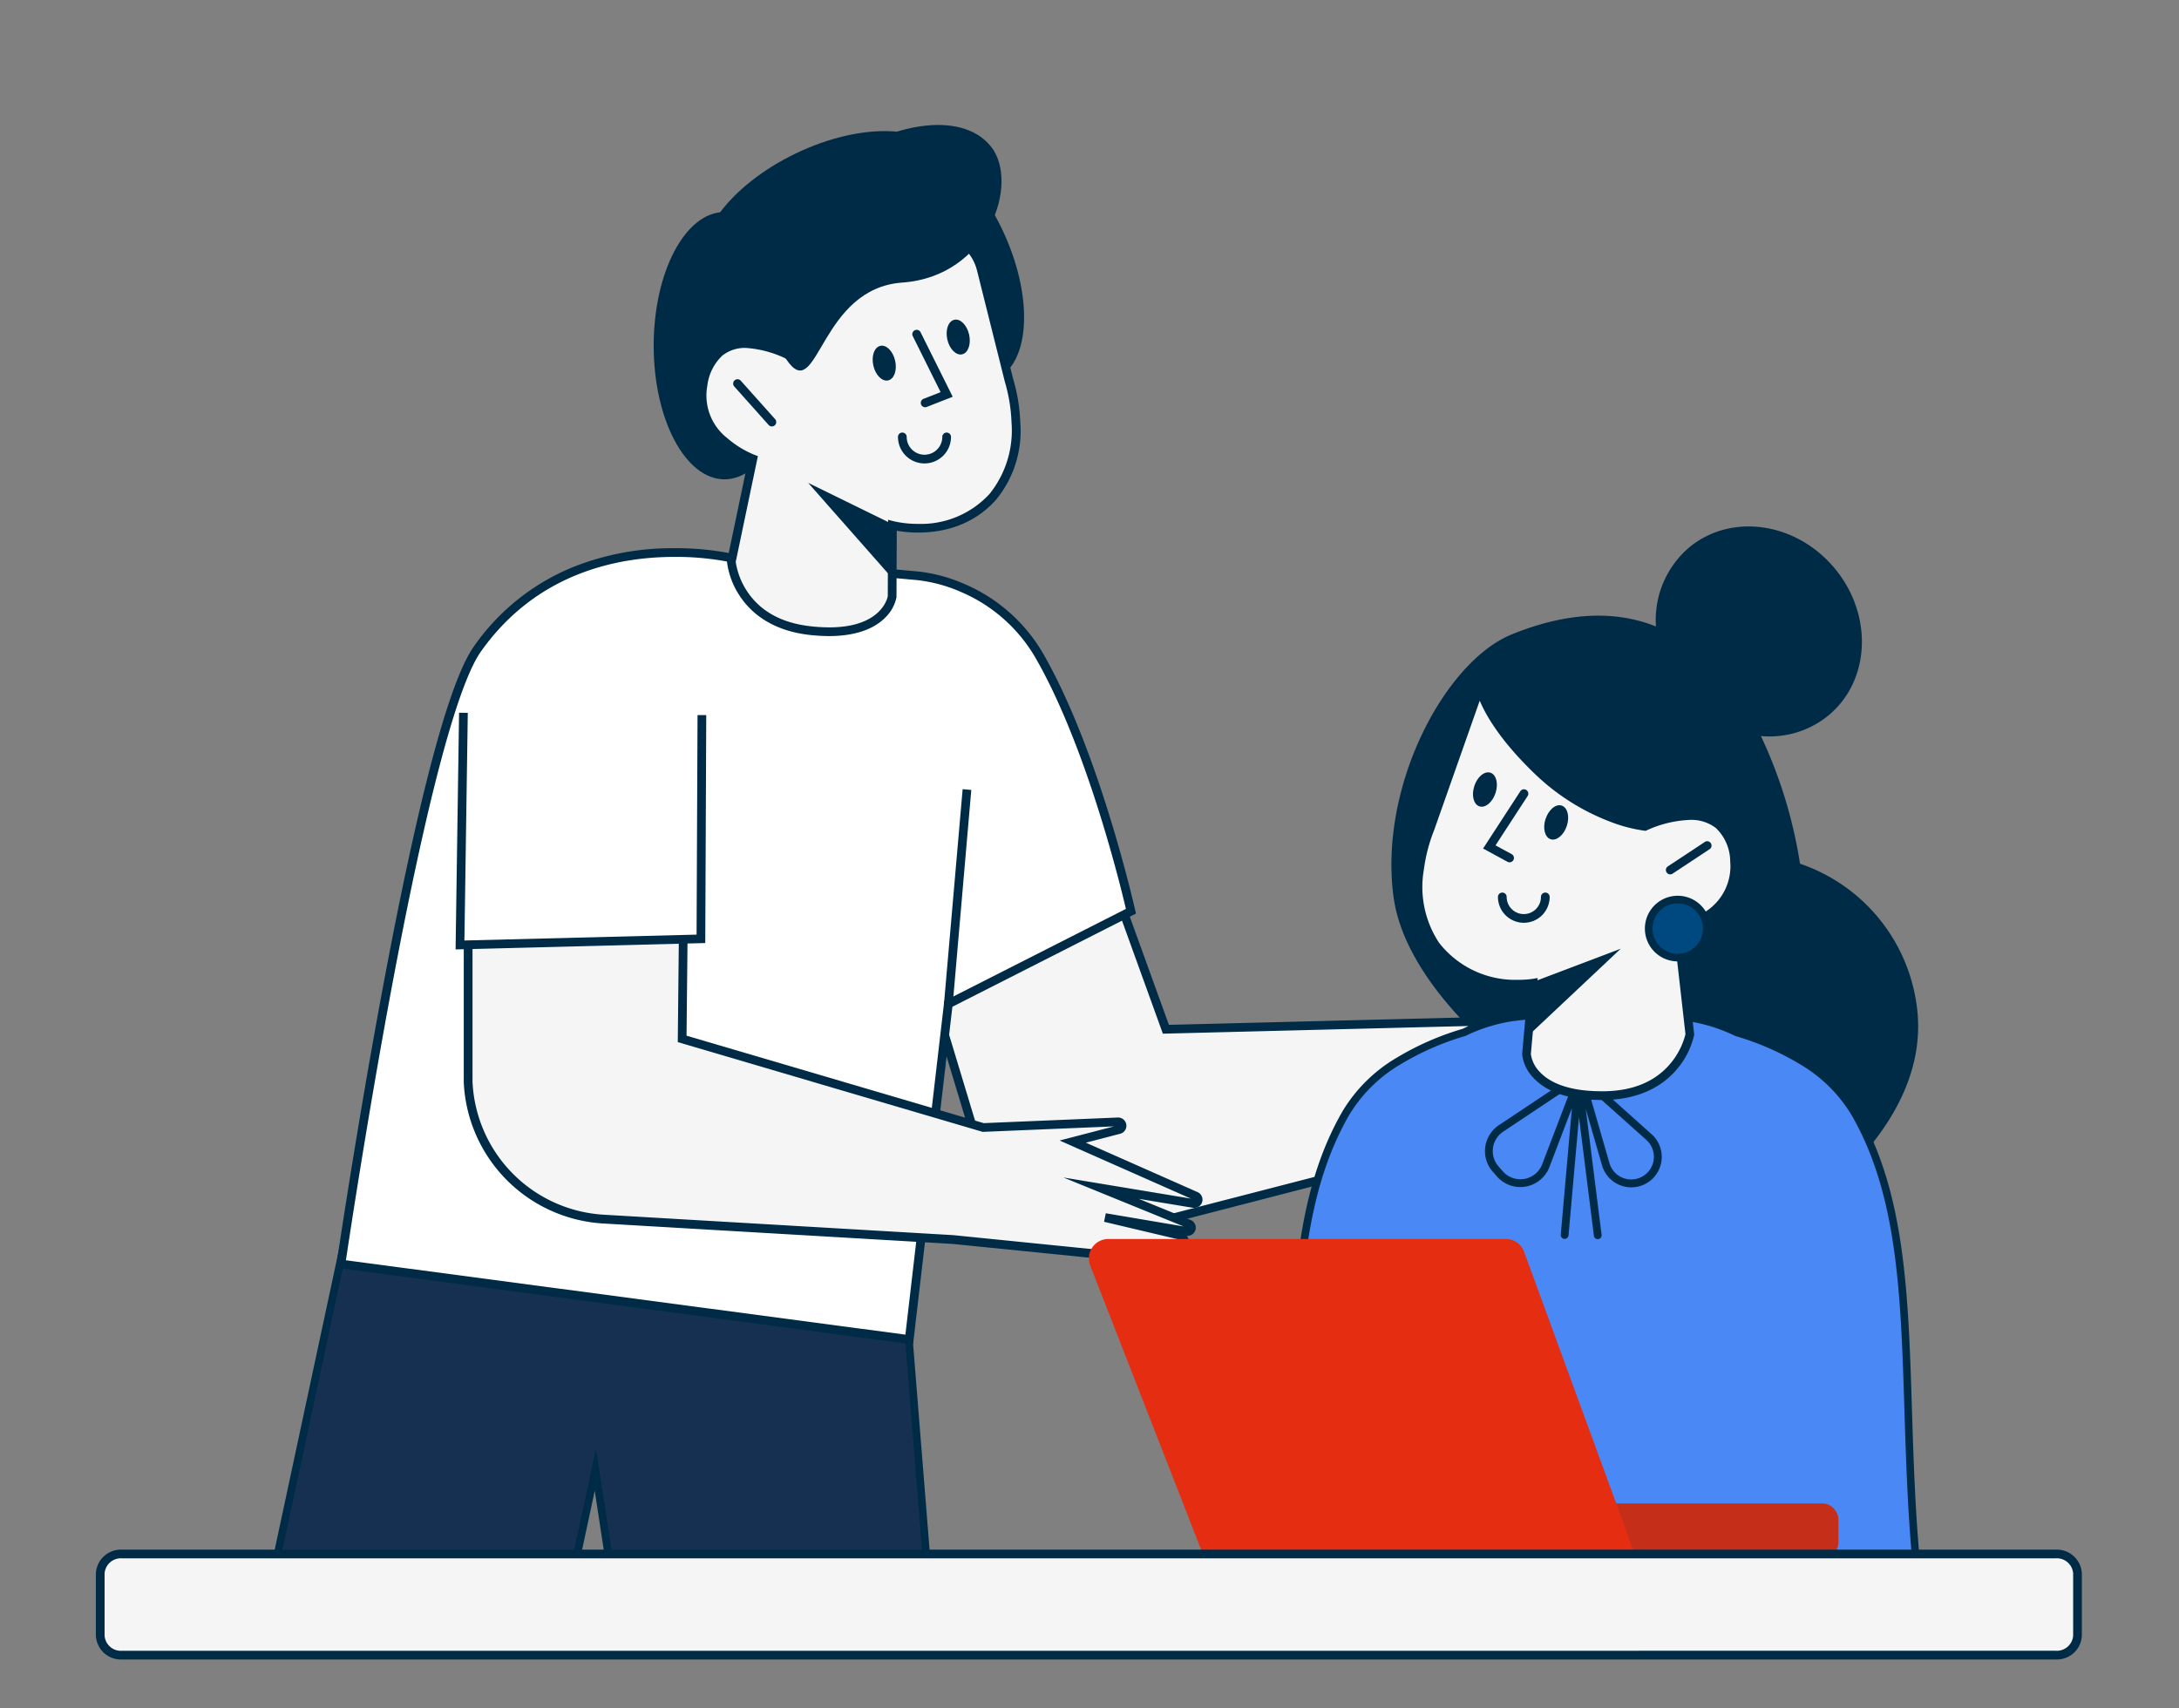 <svg xmlns="http://www.w3.org/2000/svg" xmlns:xlink="http://www.w3.org/1999/xlink" width="250" height="196" viewBox="0 0 250 196">
  <rect x="0" y="0" width="250" height="196" fill="#808080" stroke="none"/>
  <defs>
    <clipPath id="clip-path">
      <rect id="Rectangle_28049" data-name="Rectangle 28049" width="227.855" height="184.864" fill="none"/>
    </clipPath>
    <clipPath id="clip-_100_Online">
      <rect width="250" height="196"/>
    </clipPath>
  </defs>
  <g id="_100_Online" data-name="100% Online" clip-path="url(#clip-_100_Online)">
    <g id="Group_31169" data-name="Group 31169" transform="translate(11 5.567)">
      <g id="Group_31168" data-name="Group 31168" clip-path="url(#clip-path)">
        <g id="Group_31167" data-name="Group 31167">
          <g id="Group_31166" data-name="Group 31166" clip-path="url(#clip-path)">
            <path id="Path_19452" data-name="Path 19452" d="M59.4,15.034c-4.484,0-8.121,6.867-8.121,15.338S54.919,45.71,59.4,45.71s8.121-6.867,8.121-15.338S63.887,15.034,59.4,15.034" transform="translate(12.719 3.728)" fill="#002b47"/>
            <path id="Path_19453" data-name="Path 19453" d="M83.792,10.825c-1.948-4.04-9.713-4.331-17.342-.652s-12.236,9.94-10.288,13.98,9.713,4.331,17.342.652S85.74,14.867,83.792,10.827" transform="translate(13.818 1.884)" fill="#002b47"/>
            <path id="Path_19454" data-name="Path 19454" d="M86.034,36c4.04-1.948,4.331-9.713.652-17.342S76.747,6.417,72.706,8.363s-4.331,9.713-.652,17.342S81.994,37.944,86.034,36" transform="translate(17.231 1.965)" fill="#002b47"/>
            <path id="Path_19455" data-name="Path 19455" d="M83.129,110.262,70.764,69.343A11.775,11.775,0,0,1,88.943,56.707l1.45,1.026,14.928,41.3,36-.9,14.521-5.353a.446.446,0,0,1,.391.8l-4.646,2.95,15.364,1.626a.446.446,0,0,1,.019.885l-10.656,1.58,10.868.823a.447.447,0,0,1,.033.887l-9.426,1.359,8.657-.682a.894.894,0,0,1,.96.984l-.184,1.72a.446.446,0,0,1-.351.391l-24.939,5.336-38.863,10.045a16.515,16.515,0,0,1-19.939-11.212" transform="translate(17.446 13.516)" fill="#f5f5f5"/>
            <path id="Path_19456" data-name="Path 19456" d="M99.022,122.6a17.14,17.14,0,0,1-10.056-3.3,16.869,16.869,0,0,1-6.221-8.8L70.375,69.57a11.937,11.937,0,0,1,2.054-10.562A12.53,12.53,0,0,1,82.276,54.1a12.177,12.177,0,0,1,7.05,2.3L90.9,57.515l14.859,41.107,35.556-.891,14.443-5.324a.979.979,0,0,1,.339-.061.937.937,0,0,1,.9.691.924.924,0,0,1-.4,1.057l-3.438,2.183L167.1,97.751a.945.945,0,0,1,.039,1.875l-6.239.925,6.417.485a.946.946,0,0,1,.154,1.862,1.391,1.391,0,0,1,.522,1.239l-.182,1.717a.941.941,0,0,1-.744.825l-24.928,5.335-38.85,10.041A17.065,17.065,0,0,1,99.022,122.6Zm-27.684-53.3L83.7,110.217a16.013,16.013,0,0,0,19.335,10.874l38.886-10.046,24.9-5.33.178-1.679a.395.395,0,0,0-.424-.433l-8.657.682-.111-.991L166.765,102l-14.843-1.123L166.579,98.7l-16.373-1.735,5.437-3.453-14.134,5.21h-.083l-36.359.913-15-41.489-1.322-.935A11.184,11.184,0,0,0,82.276,55.1a11.525,11.525,0,0,0-9.056,4.518A10.958,10.958,0,0,0,71.338,69.306Z" transform="translate(17.351 13.417)" fill="#002b47"/>
            <path id="Path_19457" data-name="Path 19457" d="M169.247,65.631c4.811-3.987,5.137-11.535.723-16.859s-11.885-6.409-16.7-2.421a10.915,10.915,0,0,0-3.817,9.074c-4.329-1.732-9.742-1.836-16.5.888-7.743,3.124-15.312,17.481-13.612,30.125,1.565,11.6,16.513,21.646,16.513,21.646l24.993,17.853s20.722-11.03,18.522-27a20,20,0,0,0-13.39-16.289,53.618,53.618,0,0,0-4.485-14.648,10.684,10.684,0,0,0,7.752-2.367" transform="translate(29.539 10.898)" fill="#002b47" fill-rule="evenodd"/>
            <path id="Path_19458" data-name="Path 19458" d="M174.649,100.072c-2.882-4.961-8.606-7.7-13.507-9.187a19.326,19.326,0,0,0-5.444-1.711,64.277,64.277,0,0,0-10.2-.391,64.268,64.268,0,0,0-10.2.391,19.346,19.346,0,0,0-5.445,1.711c-4.9,1.49-10.625,4.226-13.506,9.187-7.567,13.016-5.227,30.521-7.045,51.106h72.388c-1.816-20.585.526-38.089-7.045-51.106" transform="translate(27.11 22.018)" fill="#4a88f5"/>
            <path id="Path_19459" data-name="Path 19459" d="M142.837,88.4c.88,0,1.807.013,2.757.038.95-.025,1.877-.038,2.757-.038h0a53.811,53.811,0,0,1,7.5.436,19.764,19.764,0,0,1,5.539,1.734,32.283,32.283,0,0,1,7.584,3.327,17.711,17.711,0,0,1,6.144,6.047c5.447,9.366,5.811,20.939,6.231,34.34.17,5.426.347,11.036.868,16.947l.042.475H108.925l.042-.475c.522-5.911.7-11.521.868-16.947.421-13.4.783-24.974,6.231-34.34a17.711,17.711,0,0,1,6.144-6.047,32.28,32.28,0,0,1,7.582-3.327,19.786,19.786,0,0,1,5.54-1.734A53.8,53.8,0,0,1,142.837,88.4Zm2.757.913h-.012c-.946-.025-1.869-.038-2.745-.038a52.962,52.962,0,0,0-7.379.427,18.941,18.941,0,0,0-5.321,1.674l-.029.014-.031.009a31.44,31.44,0,0,0-7.405,3.244,16.852,16.852,0,0,0-5.848,5.74c-5.336,9.176-5.7,20.647-6.114,33.929-.166,5.292-.339,10.763-.83,16.521h71.434c-.492-5.761-.663-11.229-.83-16.521-.417-13.282-.778-24.753-6.114-33.928a16.851,16.851,0,0,0-5.849-5.74,31.44,31.44,0,0,0-7.409-3.243l-.031-.009-.029-.014a18.916,18.916,0,0,0-5.32-1.674,52.96,52.96,0,0,0-7.379-.427h0c-.875,0-1.8.013-2.745.038Z" transform="translate(27.014 21.926)" fill="#002b47"/>
            <path id="Path_19460" data-name="Path 19460" d="M138.383,94.16a.447.447,0,0,1,.545.038l7.885,7.051a3.495,3.495,0,1,1-5.686,3.575l-1.866-6.477,1.816,14.428a.446.446,0,1,1-.884.111l-1.708-13.577-1.2,13.561a.448.448,0,0,1-.892-.079l1.28-14.528-2.58,6.756a3.572,3.572,0,0,1-6.026,1.078l-.487-.555a3.571,3.571,0,0,1,.71-5.321Zm1.1,1.736,2.5,8.68a2.6,2.6,0,1,0,4.236-2.662Zm-1.772-.217-7.922,5.284a2.674,2.674,0,0,0-.53,3.991l.487.555a2.678,2.678,0,0,0,4.516-.806Z" transform="translate(31.674 23.335)" fill="#002b47" fill-rule="evenodd"/>
            <path id="Path_19461" data-name="Path 19461" d="M116.286,127.233a2.892,2.892,0,1,1,1.445-3.825,2.892,2.892,0,0,1-1.445,3.825m.366.813a3.783,3.783,0,1,1,1.892-5.006,3.783,3.783,0,0,1-1.892,5.006" transform="translate(27.604 29.962)" fill="#f6f3f0" fill-rule="evenodd"/>
            <path id="Path_19462" data-name="Path 19462" d="M134.721,92.7s-7.1,1.188-11.162-4.343-.62-13.429-.62-13.429l5.7-16.205s.577,3.744,6.6,9.546A22.87,22.87,0,0,0,147.574,74.7s9.533-4.618,10.282,3.96c.532,6.059-6.484,7.93-6.484,7.93l1.361,11.975s-1.223,6.882-9.747,7.03c-8.775.153-9-4.756-9-4.756Z" transform="translate(30.15 14.563)" fill="#f5f5f5"/>
            <path id="Path_19463" data-name="Path 19463" d="M142.684,106.5c-3.622,0-6.248-.854-7.809-2.54a4.616,4.616,0,0,1-1.288-2.7V101.2l.676-7.532c-.286.023-.658.042-1.1.042a12.049,12.049,0,0,1-9.915-4.654,12.4,12.4,0,0,1-1.928-9.149,19.551,19.551,0,0,1,1.245-4.757l6.359-18.068.3,1.969a9.132,9.132,0,0,0,1.026,2.508,28.932,28.932,0,0,0,5.427,6.754,24.58,24.58,0,0,0,8.219,5.271,17.775,17.775,0,0,0,3.687,1.008,13.86,13.86,0,0,1,5.215-1.227,5.551,5.551,0,0,1,3.653,1.167,6.289,6.289,0,0,1,1.991,4.49,7.214,7.214,0,0,1-3.247,6.685,12.374,12.374,0,0,1-3.192,1.642l1.323,11.637-.013.072a9.1,9.1,0,0,1-1.777,3.681c-1.318,1.671-3.854,3.681-8.453,3.76Q142.886,106.5,142.684,106.5Zm-8.1-5.255a3.718,3.718,0,0,0,1.07,2.087c1.354,1.418,3.783,2.168,7.027,2.168q.192,0,.391,0c3.359-.059,5.936-1.184,7.659-3.345a8.4,8.4,0,0,0,1.592-3.209l-1.4-12.323.416-.111a11.3,11.3,0,0,0,3.3-1.631,6.182,6.182,0,0,0,2.816-5.773,5.353,5.353,0,0,0-1.635-3.809,4.588,4.588,0,0,0-3.016-.936,13.136,13.136,0,0,0-4.918,1.191l-.127.061-.14-.014a17.4,17.4,0,0,1-4.034-1.071,25.573,25.573,0,0,1-8.595-5.5c-3.921-3.776-5.581-6.706-6.272-8.349l-5.228,14.851a18.8,18.8,0,0,0-1.181,4.533,11.625,11.625,0,0,0,1.746,8.4,11.077,11.077,0,0,0,9.111,4.247,10.739,10.739,0,0,0,1.565-.1l.636-.105-.057.642Z" transform="translate(30.053 14.158)" fill="#002b47"/>
            <path id="Path_19464" data-name="Path 19464" d="M131.675,92.765l.237-6.058,10.38-3.934Z" transform="translate(32.656 20.529)" fill="#002b47"/>
            <path id="Path_19465" data-name="Path 19465" d="M126.752,68.13c-.348,1.066-.085,2.109.587,2.329s1.5-.466,1.849-1.532.089-2.109-.587-2.33-1.5.466-1.852,1.533" transform="translate(31.398 16.507)" fill="#002b47"/>
            <path id="Path_19466" data-name="Path 19466" d="M133.3,71.152c-.348,1.067-.085,2.109.587,2.33s1.5-.467,1.853-1.533.083-2.109-.587-2.329-1.5.466-1.847,1.532" transform="translate(33.023 17.256)" fill="#002b47"/>
            <path id="Path_19467" data-name="Path 19467" d="M142.753,81.585a3.327,3.327,0,1,0,3.327-3.327,3.327,3.327,0,0,0-3.327,3.327" transform="translate(35.404 19.406)" fill="#004880"/>
            <path id="Path_19468" data-name="Path 19468" d="M146.169,85.437a3.766,3.766,0,1,1,3.765-3.766,3.766,3.766,0,0,1-3.765,3.766Zm0-6.659a2.893,2.893,0,1,0,2.892,2.892,2.893,2.893,0,0,0-2.892-2.892Z" transform="translate(35.318 19.32)" fill="#002b47"/>
            <path id="Path_19469" data-name="Path 19469" d="M113.387,125.586a.45.45,0,0,0,.036.63l17.258,15.438a.446.446,0,0,0,.594-.665L114.021,125.55a.451.451,0,0,0-.634.035" transform="translate(28.094 31.11)" fill="#2b150a" fill-rule="evenodd"/>
            <path id="Path_19470" data-name="Path 19470" d="M92.533,158.047l-4.165-51.928L49.7,110.765l.065.436-23.985-4.8L14.72,158.047H49.1l4.566-21.285,3.23,21.212Z" transform="translate(3.65 26.318)" fill="#153050"/>
            <path id="Path_19471" data-name="Path 19471" d="M93.114,158.582l-36.494-.074-2.926-19.225-4.138,19.3H14.287L25.55,105.987l23.8,4.762-.04-.265,39.568-4.755Zm-77.746-.875H48.848l4.99-23.271,3.532,23.2,34.8.07-4.09-51-37.771,4.539.092.606-24.174-4.833Z" transform="translate(3.543 26.221)" fill="#002b47"/>
            <path id="Path_19472" data-name="Path 19472" d="M38.186,57.41c-6.688,9.446-15.655,70.578-15.655,70.578l65.2,8.671,4.485-38.512,20.953-10.639s-4.017-17.914-10.377-29.085a18.762,18.762,0,0,0-14.38-9.435L68.2,47.157S49.051,42.069,38.186,57.41" transform="translate(5.588 11.494)" fill="#fff"/>
            <path id="Path_19473" data-name="Path 19473" d="M88.279,137.319l-66.207-8.806.074-.5c.022-.153,2.278-15.481,5.323-31.767,4.1-21.919,7.606-35.049,10.422-39.026a25.648,25.648,0,0,1,11.519-9.165,30.75,30.75,0,0,1,11.505-2.109,32.31,32.31,0,0,1,7.488.818L88.559,48.59a17.742,17.742,0,0,1,5.428,1.383,19.092,19.092,0,0,1,9.351,8.3c1.826,3.207,4.631,9.077,7.617,18.832,1.784,5.826,2.8,10.345,2.813,10.39l.085.379L92.792,98.568ZM23.21,127.658,87.4,136.192l4.458-38.274,20.843-10.582c-.281-1.2-1.23-5.12-2.709-9.947-1.631-5.334-4.266-12.894-7.527-18.623a18.092,18.092,0,0,0-8.831-7.86A17.025,17.025,0,0,0,88.5,49.582h-.021L68.227,47.747l-.041-.011a31.585,31.585,0,0,0-7.272-.793c-6.627,0-15.858,1.883-22.21,10.853-2.693,3.8-6.238,17.162-10.252,38.631C25.721,111.042,23.624,124.885,23.21,127.658Z" transform="translate(5.477 11.396)" fill="#002b47"/>
            <path id="Path_19474" data-name="Path 19474" d="M77.568,50.559s6.955,1.845,11.517-3.282,1.872-13.313,1.872-13.313L87.766,21.209a5.792,5.792,0,0,0-5.932-4.394A15.491,15.491,0,0,0,72.946,20.2c-6.542,5.214-6.5,11.239-6.5,11.239s-9.059-5.486-10.609,2.984c-1.095,5.983,5.717,8.5,5.717,8.5l-2.468,11.8s.575,6.965,9.048,7.908c8.725.971,9.4-3.9,9.4-3.9Z" transform="translate(13.821 4.167)" fill="#f5f5f5"/>
            <path id="Path_19475" data-name="Path 19475" d="M70.416,63.356h0a20.355,20.355,0,0,1-2.235-.13c-4.571-.509-6.909-2.746-8.065-4.533a9.1,9.1,0,0,1-1.425-3.831l-.006-.072,2.4-11.463a12.375,12.375,0,0,1-3.025-1.933,7.213,7.213,0,0,1-2.609-6.959c.776-4.249,3.376-5.141,5.421-5.141a12.455,12.455,0,0,1,5.239,1.44,13.5,13.5,0,0,1,.768-3.033,18.194,18.194,0,0,1,5.859-7.79,15.882,15.882,0,0,1,9.171-3.495c.119-.007.239-.01.358-.01a6.28,6.28,0,0,1,6.087,4.782L91.54,33.925a19.557,19.557,0,0,1,.793,4.852,12.417,12.417,0,0,1-2.772,8.93c-3.931,4.418-9.539,3.89-11.393,3.563l-.033,7.6,0,.033a4.5,4.5,0,0,1-1.248,2.291C75.154,62.98,72.412,63.356,70.416,63.356ZM59.691,54.844a8.4,8.4,0,0,0,1.286,3.344c1.514,2.312,3.974,3.673,7.313,4.044a19.355,19.355,0,0,0,2.125.125c5.878,0,6.659-3.244,6.719-3.569l.037-8.779.624.166a12.428,12.428,0,0,0,2.841.307,10.672,10.672,0,0,0,8.175-3.438,11.632,11.632,0,0,0,2.522-8.2,18.809,18.809,0,0,0-.751-4.623l-.01-.035L87.38,21.428A5.284,5.284,0,0,0,82.262,17.4c-.1,0-.2,0-.3.008a14.9,14.9,0,0,0-8.606,3.279A17.533,17.533,0,0,0,67.833,28a11.081,11.081,0,0,0-.783,3.535v.888l-.76-.457a12.474,12.474,0,0,0-5.419-1.675,4.138,4.138,0,0,0-2.7.868,5.618,5.618,0,0,0-1.735,3.453,6.187,6.187,0,0,0,2.287,6.029,11.228,11.228,0,0,0,3.111,1.914l.4.149Z" transform="translate(13.72 4.069)" fill="#002b47"/>
            <path id="Path_19476" data-name="Path 19476" d="M75.123,50.876l.326-6.053-9.97-4.886Z" transform="translate(16.242 9.905)" fill="#002b47"/>
            <path id="Path_19477" data-name="Path 19477" d="M79.093,24.946c.691-.157,1.451.6,1.7,1.7s-.111,2.108-.8,2.265-1.451-.6-1.7-1.7.111-2.108.8-2.265" transform="translate(19.395 6.182)" fill="#002b47"/>
            <path id="Path_19478" data-name="Path 19478" d="M72.292,27.344c.689-.157,1.45.6,1.7,1.7s-.112,2.108-.8,2.265-1.45-.6-1.7-1.7.111-2.108.8-2.265" transform="translate(17.708 6.777)" fill="#002b47"/>
            <path id="Path_19479" data-name="Path 19479" d="M59.15,62.55l-.372,35.68L93.324,108.4l15.463-.648a.447.447,0,0,1,.13.879l-5.327,1.385,14.127,6.253a.446.446,0,0,1-.253.848l-10.627-1.761,10.094,4.109a.447.447,0,0,1-.242.855l-9.393-1.591,8.45,2a.894.894,0,0,1,.612,1.23l-.7,1.579a.446.446,0,0,1-.453.261l-25.374-2.557L49.762,118.9a16.514,16.514,0,0,1-15.533-15.729V62.177Z" transform="translate(8.487 15.421)" fill="#f5f5f5"/>
            <path id="Path_19480" data-name="Path 19480" d="M33.826,61.771l25.927.391-.374,35.8,34.1,10.035,15.38-.644h.042a.946.946,0,0,1,.234,1.862l-3.941,1.025,12.819,5.675a.946.946,0,0,1-.372,1.811,1.015,1.015,0,0,1-.166-.014l-6.221-1.03,5.958,2.427a.946.946,0,0,1-.425,1.821,1.4,1.4,0,0,1,.093.161,1.385,1.385,0,0,1,.025,1.181l-.7,1.578a.943.943,0,0,1-.866.562.63.63,0,0,1-.093,0l-25.366-2.556-40.061-2.342a17.014,17.014,0,0,1-16-16.2V61.771Zm24.917,1.37-23.919-.358v40.482a16.015,16.015,0,0,0,15.063,15.241l40.092,2.344,25.337,2.553L116,121.86a.386.386,0,0,0-.007-.333.391.391,0,0,0-.261-.209l-8.45-2,.2-.978,8.924,1.511-13.789-5.616,14.621,2.421-15.055-6.664,6.235-1.622L93.36,109,58.373,98.7Z" transform="translate(8.389 15.32)" fill="#002b47"/>
            <path id="Path_19481" data-name="Path 19481" d="M61.228,61.344l-.112,25.679-27.641.7.4-26.643" transform="translate(8.302 15.149)" fill="#fff"/>
            <path id="Path_19482" data-name="Path 19482" d="M33.069,88.236l.4-27.162,1,.015-.388,26.123,26.637-.674.11-25.195,1,0-.114,26.161Z" transform="translate(8.201 15.147)" fill="#002b47"/>
            <rect id="Rectangle_28043" data-name="Rectangle 28043" width="68.284" height="6.248" rx="1.788" transform="translate(131.64 166.959)" fill="#c52f19"/>
            <path id="Path_19483" data-name="Path 19483" d="M141.223,110.928a2.232,2.232,0,0,0-2.093-1.465H93.522a2.231,2.231,0,0,0-2.078,3.043l13.094,33.554h49.539Z" transform="translate(22.639 27.148)" fill="#e52d12"/>
            <path id="Path_19484" data-name="Path 19484" d="M.4,140.659a2.371,2.371,0,0,1,2.487-2.231H224.77a2.371,2.371,0,0,1,2.487,2.231V147.8a2.371,2.371,0,0,1-2.487,2.231H2.887A2.371,2.371,0,0,1,.4,147.8Z" transform="translate(0.099 34.334)" fill="#f5f5f5"/>
            <path id="Path_19485" data-name="Path 19485" d="M2.986,138.028H224.869a2.87,2.87,0,0,1,2.986,2.73V147.9a2.87,2.87,0,0,1-2.986,2.73H2.986A2.87,2.87,0,0,1,0,147.9v-7.141a2.87,2.87,0,0,1,2.986-2.73Zm221.882,11.6a1.875,1.875,0,0,0,1.988-1.732v-7.141a1.875,1.875,0,0,0-1.988-1.732H2.986A1.875,1.875,0,0,0,1,140.758V147.9a1.875,1.875,0,0,0,1.988,1.733Z" transform="translate(0 34.234)" fill="#002b47"/>
            <line id="Line_2263" data-name="Line 2263" x1="2.137" y2="24.603" transform="translate(97.805 85.036)" fill="#f5f5f5"/>
            <path id="Line_2264" data-name="Line 2264" d="M.6,24.655l-1-.086L1.738-.035l.993.088Z" transform="translate(97.707 85.028)" fill="#002b47"/>
            <line id="Line_2265" data-name="Line 2265" x2="3.931" y2="4.4" transform="translate(73.629 38.466)" fill="#f5f5f5"/>
            <path id="Line_2266" data-name="Line 2266" d="M4.03,5a.5.5,0,0,1-.372-.166L-.273.432A.5.5,0,1,1,.472-.234L4.4,4.166A.5.5,0,0,1,4.031,5Z" transform="translate(73.53 38.367)" fill="#002b47"/>
            <path id="Path_19486" data-name="Path 19486" d="M75.444,26.249l3.453,6.94-2.468.967" transform="translate(18.711 6.51)" fill="#f5f5f5" fill-rule="evenodd"/>
            <path id="Path_19487" data-name="Path 19487" d="M76.528,34.753a.5.5,0,0,1-.182-.964l1.961-.768L75.1,26.568a.5.5,0,0,1,.894-.445l3.7,7.428L76.711,34.72a.5.5,0,0,1-.183.033Z" transform="translate(18.612 6.412)" fill="#002b47"/>
            <path id="Path_19488" data-name="Path 19488" d="M79.22,35.715a2.544,2.544,0,1,1-5.083,0" transform="translate(18.388 8.858)" fill="#f5f5f5" fill-rule="evenodd"/>
            <path id="Path_19489" data-name="Path 19489" d="M76.779,38.855a3.044,3.044,0,0,1-3.04-3.042.5.5,0,1,1,1,0,2.042,2.042,0,0,0,4.085,0,.5.5,0,1,1,1,0A3.045,3.045,0,0,1,76.779,38.855Z" transform="translate(18.287 8.758)" fill="#002b47"/>
            <path id="Path_19490" data-name="Path 19490" d="M132.058,68.533l-3.964,6.094,2.33,1.264" transform="translate(31.769 16.997)" fill="#f5f5f5" fill-rule="evenodd"/>
            <path id="Path_19491" data-name="Path 19491" d="M130.566,76.49a.5.5,0,0,1-.237-.061l-2.8-1.522,4.258-6.547a.5.5,0,1,1,.837.545l-3.669,5.641,1.855,1.006a.5.5,0,0,1-.239.938Z" transform="translate(31.627 16.897)" fill="#002b47"/>
            <path id="Path_19492" data-name="Path 19492" d="M134.227,78.012a2.466,2.466,0,1,1-4.932,0" transform="translate(32.067 19.348)" fill="#f5f5f5" fill-rule="evenodd"/>
            <path id="Path_19493" data-name="Path 19493" d="M131.86,81.076a2.969,2.969,0,0,1-2.965-2.965.5.5,0,0,1,1,0,1.967,1.967,0,1,0,3.934,0,.5.5,0,1,1,1,0,2.969,2.969,0,0,1-2.966,2.965Z" transform="translate(31.967 19.249)" fill="#002b47"/>
            <line id="Line_2267" data-name="Line 2267" x1="4.192" y2="2.767" transform="translate(180.624 91.505)" fill="#f5f5f5"/>
            <path id="Line_2268" data-name="Line 2268" d="M.1,3.356a.5.5,0,0,1-.275-.913L4.018-.326A.5.5,0,1,1,4.568.5L.376,3.274A.5.5,0,0,1,.1,3.356Z" transform="translate(180.523 91.415)" fill="#002b47"/>
            <path id="Path_19495" data-name="Path 19495" d="M87.326,9.495C83.966,5.279,75.292,6.6,67.953,12.452s-7.141,17.691-3.783,21.906,3.633-8.589,13-9.244c9.855-.69,13.52-11.4,10.16-15.619" transform="translate(15.359 1.744)" fill="#002b47"/>
          </g>
        </g>
      </g>
    </g>
  </g>
</svg>
